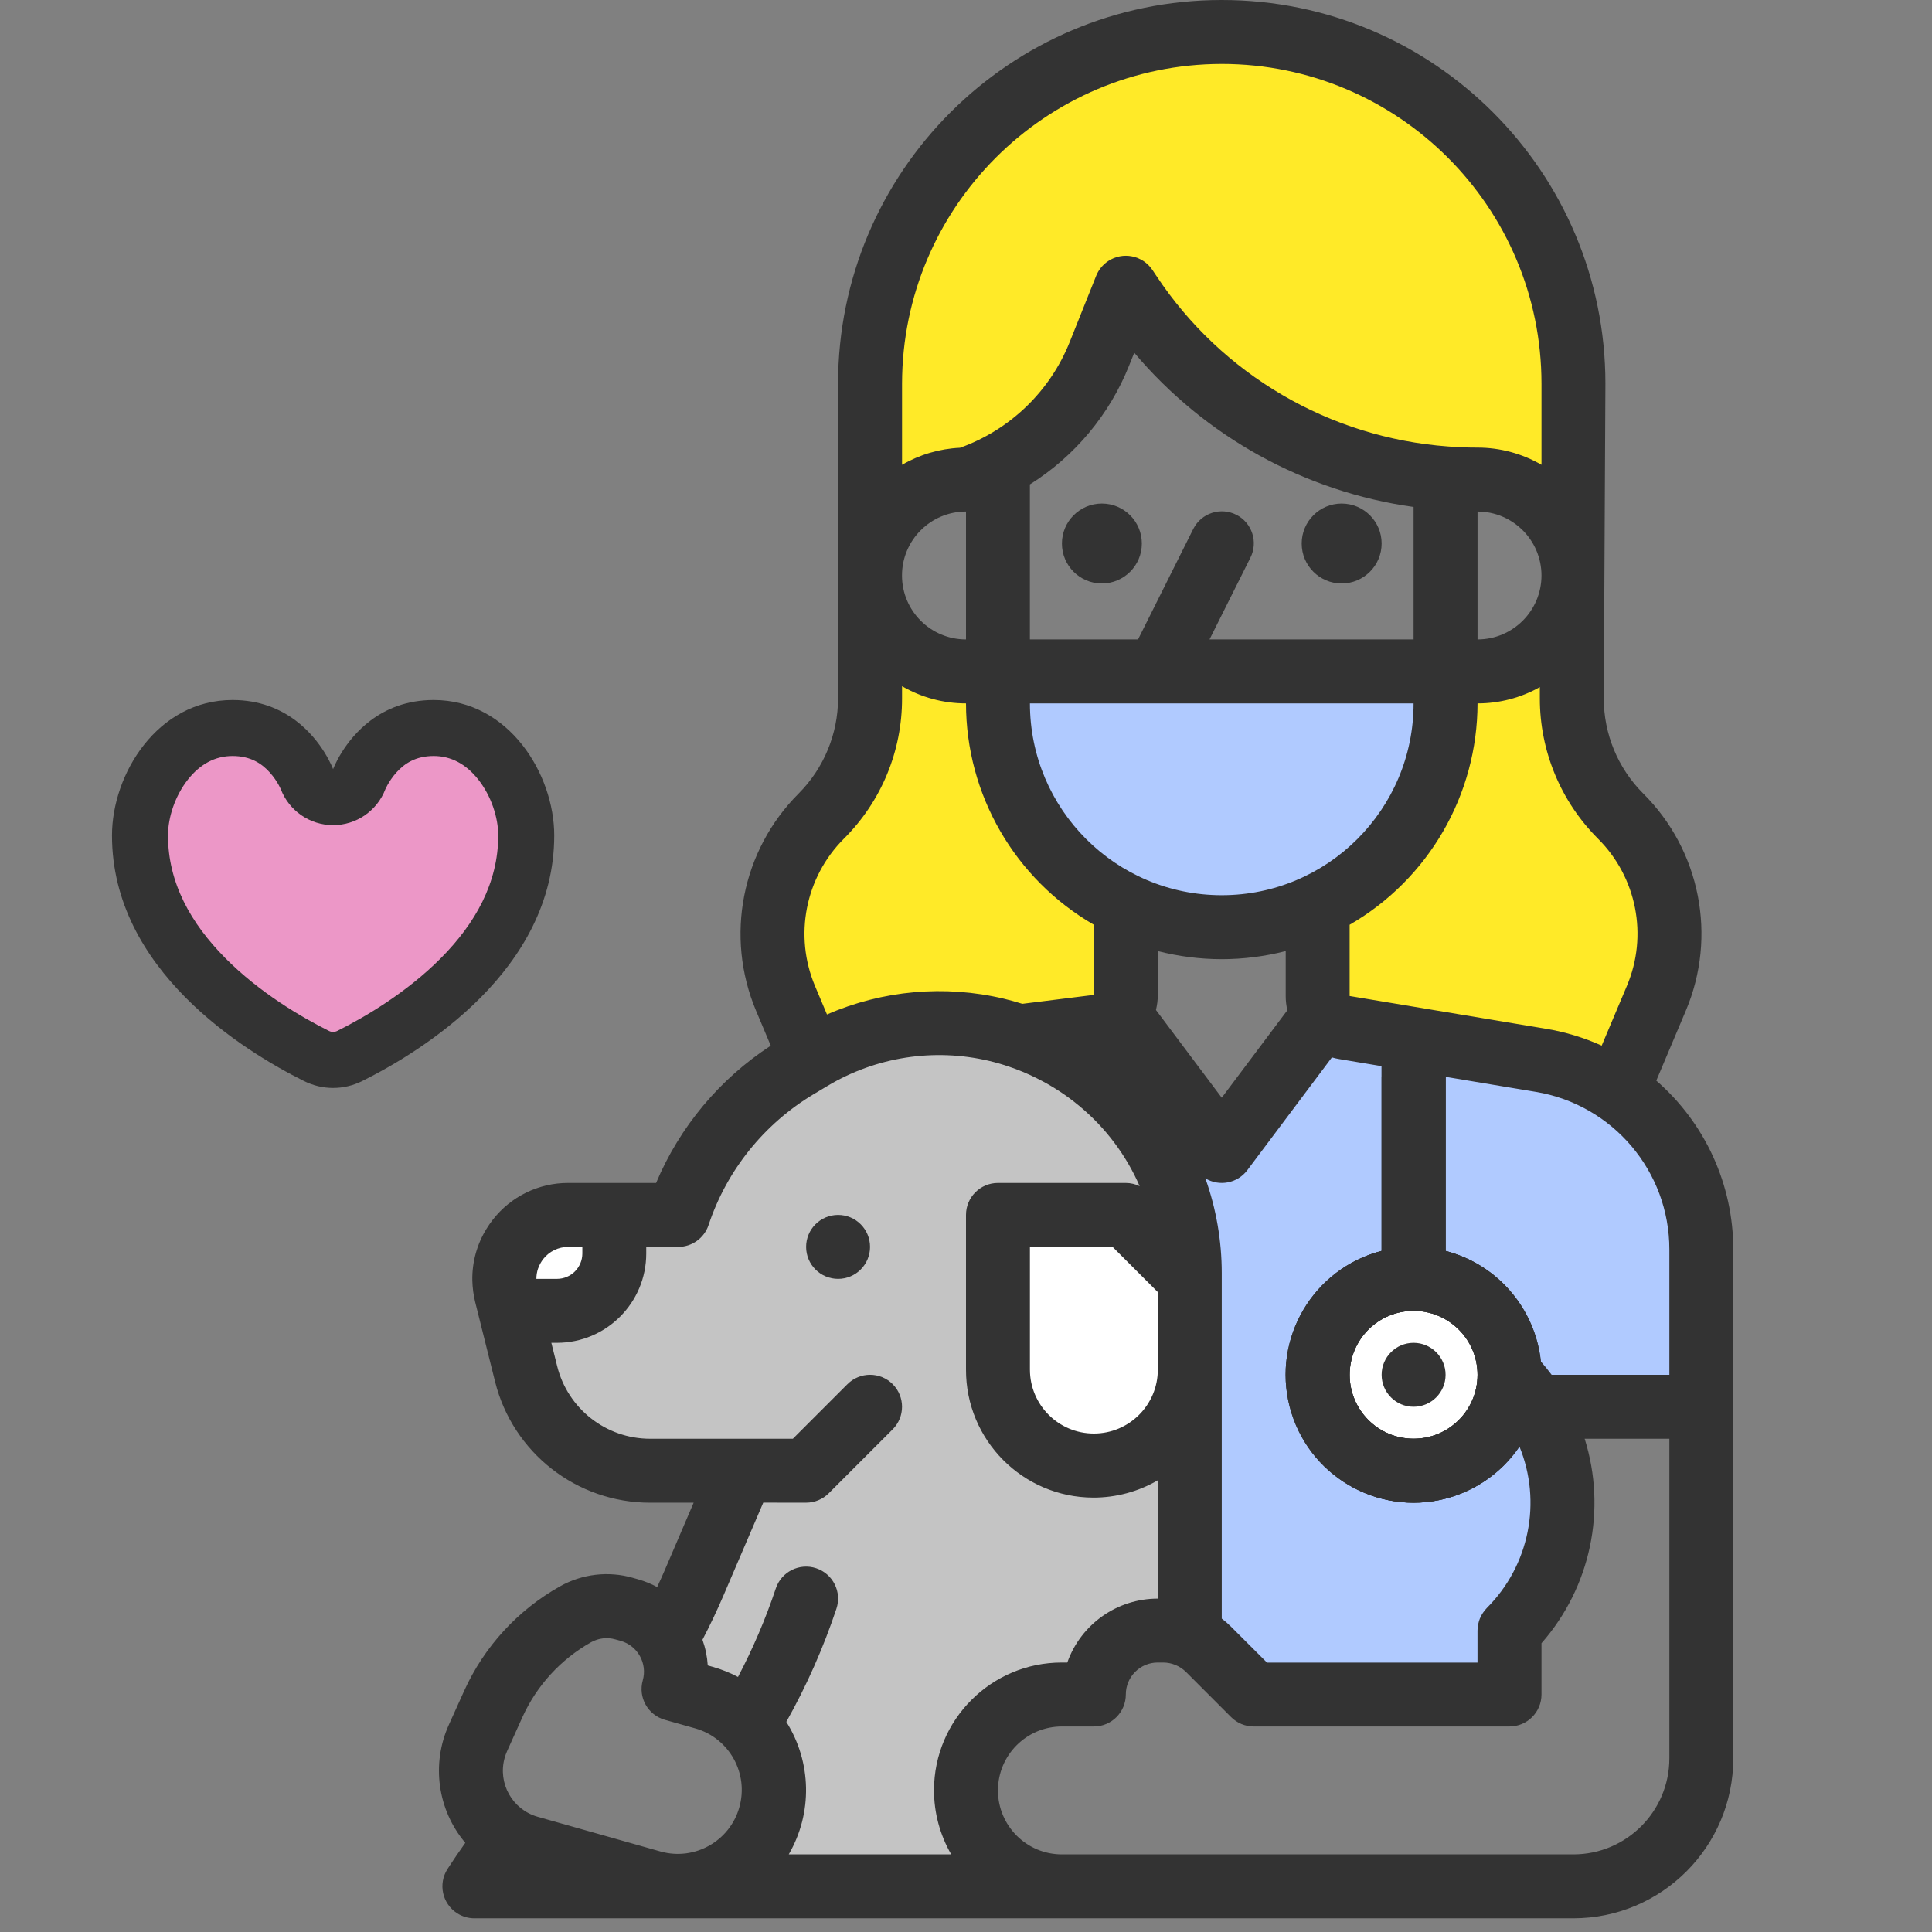 <svg width="69" height="69" viewBox="0 0 69 69" fill="none" xmlns="http://www.w3.org/2000/svg">
<rect x="0" y="0" width="69" height="69" fill="#808080" stroke="none"/>
<path d="M40.78 19.411C40.78 20.199 40.14 20.838 39.352 20.838C38.564 20.838 37.926 20.2 37.926 19.411C37.926 18.623 38.564 17.984 39.352 17.984C40.14 17.984 40.78 18.623 40.78 19.411Z" fill="#333333"/>
<path d="M45.836 37.95L41.893 41.4L42.386 44.85V57.664L44.357 60.621H53.228L54.214 58.157L55.693 53.229L54.707 50.764L60.621 49.779L60.129 41.4L57.171 37.95L47.314 36.471L45.836 37.95Z" fill="#B0CAFF"/>
<ellipse cx="50.271" cy="49.286" rx="2.957" ry="2.957" fill="white"/>
<path d="M49.344 19.411C49.344 20.199 48.704 20.838 47.916 20.838C47.128 20.838 46.489 20.2 46.489 19.411C46.489 18.623 47.128 17.984 47.916 17.984C48.704 17.984 49.344 18.623 49.344 19.411Z" fill="#333333"/>
<path d="M51.628 49.1C51.628 49.73 51.115 50.242 50.485 50.242C49.855 50.242 49.344 49.73 49.344 49.1C49.344 48.469 49.855 47.958 50.485 47.958C51.115 47.958 51.628 48.469 51.628 49.1Z" fill="#333333"/>
<path d="M31.543 9.857V16.757L32.036 17.743L34.993 16.757L38.195 14.293L39.922 10.843H40.907L45.836 15.279L51.257 16.757L55.693 17.25V14.293L54.214 7.393L49.779 2.957L44.85 0.986L39.922 1.479L35.486 3.943L31.543 9.857Z" fill="#FFEA28"/>
<path d="M35.486 24.643L32.036 23.164L30.557 27.107L29.079 28.769L28.093 31.543L27.107 34.007L29.079 37.457L32.036 36.471L36.471 36.964H39.922V32.036L38.443 31.543L36.471 28.769V27.107L35.486 24.643Z" fill="#FFEA28"/>
<path d="M55.693 23.164L51.75 24.643L50.272 29.079L46.822 32.529V35.486L48.793 36.964L57.172 38.443L59.143 34.5V30.557L56.186 26.614L55.693 23.164Z" fill="#FFEA28"/>
<path d="M51.75 24.15H35.978L35.486 26.614L37.95 30.557L43.864 33.514L48.3 31.543L51.257 28.093L51.75 24.15Z" fill="#B0CAFF"/>
<path d="M23.657 43.371H19.221L18.236 45.836L19.221 49.286L21.193 51.75L25.628 52.736L23.657 58.157L24.15 60.129L25.628 60.621L27.6 63.086L26.614 67.029H35.486V65.057L34.993 63.086L37.457 60.621L39.428 59.143L42.386 58.157V55.693V47.314L41.4 40.907L37.457 37.457L34.007 36.471L29.078 37.457L25.628 40.907L23.657 43.371Z" fill="#C4C4C4"/>
<path d="M41.893 43.864H35.978L35.486 46.329L35.978 50.764L38.443 52.243L42.386 51.75L42.879 46.329L41.893 43.864Z" fill="white"/>
<path d="M20.207 43.371L18.236 44.85V46.329L19.714 46.822L21.193 45.343L21.686 43.864L20.207 43.371Z" fill="white"/>
<path d="M59.153 38.594L60.207 36.098C61.332 33.443 60.728 30.371 58.684 28.338C57.783 27.437 57.276 26.215 57.278 24.941L57.336 13.702C57.336 6.135 51.201 0 43.634 0C36.067 0 29.931 6.135 29.931 13.702V24.941C29.929 26.215 29.422 27.435 28.525 28.338C26.487 30.375 25.885 33.443 27.002 36.098L27.527 37.345C25.702 38.534 24.277 40.242 23.432 42.248H20.295C19.241 42.245 18.244 42.731 17.597 43.565C17.517 43.669 17.441 43.777 17.372 43.891C17.032 44.443 16.857 45.081 16.869 45.729C16.875 45.991 16.91 46.252 16.972 46.506L17.119 47.094L17.681 49.343C18.314 51.886 20.6 53.67 23.22 53.668H24.773L23.746 56.066C23.659 56.271 23.565 56.476 23.47 56.68C23.254 56.564 23.025 56.472 22.789 56.404L22.599 56.35C21.726 56.101 20.789 56.211 19.997 56.657C18.491 57.503 17.294 58.807 16.581 60.38L16.031 61.598C15.398 63 15.626 64.64 16.618 65.816C16.398 66.123 16.187 66.436 15.982 66.751C15.641 67.282 15.795 67.989 16.325 68.329C16.509 68.448 16.725 68.511 16.942 68.511H56.195C59.346 68.508 61.9 65.954 61.903 62.802V44.627C61.904 42.312 60.901 40.112 59.153 38.594ZM59.62 44.627V49.1H55.416C55.292 48.936 55.164 48.775 55.028 48.621C54.825 46.727 53.471 45.157 51.628 44.677V38.458L53.724 38.808L54.85 38.995C57.603 39.452 59.622 41.835 59.62 44.627ZM53.029 57.51C53.023 57.516 53.019 57.523 53.014 57.529C52.997 57.552 52.978 57.576 52.962 57.601C52.958 57.606 52.954 57.613 52.95 57.62C52.934 57.645 52.918 57.669 52.905 57.697C52.902 57.701 52.901 57.706 52.898 57.711C52.883 57.739 52.868 57.767 52.856 57.798C52.855 57.8 52.853 57.804 52.852 57.806C52.84 57.838 52.828 57.87 52.819 57.902C52.817 57.906 52.817 57.909 52.816 57.913C52.806 57.944 52.799 57.977 52.792 58.011C52.789 58.02 52.788 58.029 52.786 58.038C52.782 58.066 52.777 58.094 52.774 58.122C52.77 58.159 52.768 58.198 52.768 58.236V59.378H45.249L43.968 58.098C43.864 57.993 43.752 57.896 43.634 57.806V45.467C43.634 44.315 43.436 43.17 43.049 42.084C43.549 42.386 44.197 42.26 44.548 41.791L47.568 37.764C47.652 37.789 47.738 37.809 47.825 37.823L49.344 38.077V44.676C46.9 45.306 45.431 47.796 46.06 50.239C46.69 52.682 49.181 54.152 51.622 53.523C52.701 53.244 53.64 52.583 54.265 51.66C55.075 53.64 54.617 55.913 53.103 57.426C53.077 57.453 53.051 57.481 53.029 57.51ZM34.497 18.269H34.5V22.837C33.238 22.838 32.214 21.815 32.214 20.554C32.213 19.294 33.235 18.27 34.497 18.269ZM55.053 20.553C55.052 21.814 54.03 22.836 52.769 22.837V18.269C54.03 18.271 55.052 19.293 55.053 20.553ZM50.485 22.837H43.197L44.655 19.922C44.941 19.36 44.719 18.673 44.157 18.386C43.595 18.1 42.907 18.323 42.62 18.884C42.618 18.89 42.615 18.895 42.612 18.9L40.644 22.837H36.782V17.301C38.382 16.297 39.624 14.811 40.325 13.057L40.509 12.598C43.042 15.6 46.595 17.562 50.485 18.106V22.837ZM41.344 25.121H50.485C50.485 28.904 47.418 31.972 43.634 31.972C39.851 31.972 36.783 28.905 36.783 25.121H41.344ZM43.634 34.256C44.405 34.256 45.171 34.158 45.918 33.967V35.572C45.918 35.743 45.938 35.914 45.977 36.081L43.634 39.204L41.284 36.071C41.327 35.895 41.35 35.714 41.351 35.532V33.967C42.096 34.158 42.863 34.256 43.634 34.256ZM41.351 48.914C41.351 50.176 40.328 51.198 39.067 51.198C37.805 51.198 36.783 50.175 36.783 48.914V44.532H39.736L41.351 46.147V48.914ZM52.769 49.1C52.769 50.361 51.747 51.384 50.485 51.384C49.223 51.384 48.201 50.361 48.201 49.1C48.201 47.839 49.223 46.817 50.485 46.817C51.746 46.817 52.768 47.839 52.769 49.1ZM58.103 35.212L57.203 37.344C56.572 37.059 55.908 36.857 55.226 36.744L54.099 36.556L48.201 35.572V33.027C51.026 31.396 52.766 28.383 52.769 25.121C53.548 25.122 54.315 24.922 54.994 24.539V24.941C54.993 26.822 55.741 28.624 57.071 29.953C58.456 31.331 58.865 33.413 58.103 35.212ZM43.634 2.283C49.94 2.286 55.052 7.396 55.053 13.702V16.6C54.359 16.198 53.571 15.986 52.769 15.986C52.412 15.986 52.059 15.972 51.713 15.945C47.483 15.634 43.635 13.382 41.294 9.845L41.16 9.644C40.809 9.119 40.101 8.976 39.575 9.326C39.384 9.455 39.234 9.638 39.148 9.853L38.206 12.209C37.503 13.974 36.075 15.35 34.287 15.992C33.558 16.025 32.847 16.234 32.216 16.6V13.702C32.223 7.399 37.33 2.291 43.634 2.283ZM30.139 29.954C31.473 28.627 32.221 26.822 32.216 24.942V24.507C32.909 24.91 33.697 25.122 34.5 25.121C34.501 28.383 36.242 31.395 39.067 33.027V35.532L36.512 35.851C36.296 35.784 36.076 35.721 35.848 35.667C33.738 35.168 31.523 35.366 29.535 36.231L29.107 35.214C28.35 33.413 28.758 31.334 30.139 29.954ZM20.296 44.532H20.798V44.77C20.796 45.27 20.392 45.673 19.893 45.674H19.156C19.156 45.667 19.156 45.659 19.157 45.653C19.157 45.605 19.162 45.558 19.168 45.51C19.17 45.496 19.172 45.481 19.175 45.468C19.185 45.413 19.198 45.359 19.216 45.307C19.218 45.301 19.221 45.296 19.223 45.291C19.24 45.244 19.26 45.196 19.284 45.152C19.291 45.138 19.298 45.125 19.304 45.113C19.332 45.063 19.364 45.015 19.398 44.97C19.613 44.693 19.945 44.531 20.296 44.532ZM28.79 53.667C29.092 53.667 29.383 53.547 29.597 53.333L31.881 51.049C32.327 50.603 32.327 49.88 31.881 49.434C31.436 48.988 30.713 48.988 30.267 49.434L28.317 51.384H23.221C21.648 51.386 20.277 50.314 19.898 48.788L19.691 47.958H19.893C21.653 47.956 23.079 46.53 23.08 44.77V44.532H24.223C24.714 44.532 25.151 44.217 25.306 43.751C25.954 41.8 27.282 40.146 29.046 39.086L29.547 38.787C31.281 37.746 33.353 37.424 35.321 37.888C35.57 37.947 35.81 38.016 36.041 38.096C36.37 38.207 36.689 38.34 36.999 38.494L37.059 38.525C37.577 38.784 38.065 39.101 38.511 39.469C38.524 39.478 38.535 39.488 38.547 39.498C39.48 40.271 40.218 41.251 40.702 42.363C40.548 42.288 40.38 42.249 40.208 42.248H35.641C35.01 42.248 34.5 42.759 34.5 43.39V48.914C34.492 51.431 36.527 53.478 39.044 53.486C39.854 53.487 40.65 53.275 41.351 52.867V57.093C39.898 57.092 38.602 58.007 38.118 59.376H37.925C35.404 59.374 33.36 61.416 33.357 63.937C33.357 64.741 33.569 65.531 33.971 66.227H28.17C29.024 64.757 28.99 62.934 28.083 61.495C28.806 60.207 29.405 58.855 29.872 57.454C30.073 56.856 29.749 56.209 29.151 56.009C28.552 55.809 27.906 56.133 27.707 56.731C27.343 57.819 26.891 58.876 26.357 59.891C26.072 59.741 25.773 59.621 25.464 59.533L25.277 59.48C25.257 59.166 25.194 58.859 25.088 58.563C25.363 58.037 25.616 57.501 25.846 56.964L27.259 53.666L28.79 53.667ZM18.111 62.539L18.661 61.32C19.173 60.193 20.031 59.258 21.111 58.651C21.375 58.503 21.688 58.466 21.978 58.55L22.168 58.603C22.774 58.775 23.126 59.406 22.956 60.012C22.784 60.62 23.137 61.25 23.744 61.422L24.843 61.732C26.055 62.083 26.752 63.349 26.401 64.56C26.055 65.761 24.806 66.46 23.6 66.128L19.205 64.886C18.298 64.63 17.769 63.688 18.024 62.78C18.047 62.698 18.076 62.618 18.111 62.54L18.111 62.539ZM59.62 62.802C59.617 64.693 58.086 66.226 56.195 66.228H37.925C36.663 66.228 35.641 65.205 35.641 63.944C35.641 62.683 36.663 61.66 37.925 61.66H39.067C39.697 61.66 40.208 61.148 40.208 60.518C40.207 59.889 40.715 59.378 41.344 59.376H41.546C41.848 59.378 42.139 59.499 42.355 59.71L43.968 61.325C44.183 61.54 44.473 61.66 44.775 61.66H53.91C54.541 61.66 55.053 61.148 55.053 60.518V58.686C56.808 56.688 57.392 53.92 56.595 51.384H59.62V62.802Z" fill="#333333"/>
<path d="M6 33.5L5 30L7 26H9.5L12 28.5L13.5 26.5L16.5 26L18.5 28.5L18 33.5L12 38L6 33.5Z" fill="#EC97C7"/>
<path fill-rule="evenodd" clip-rule="evenodd" d="M10.558 25.733C11.527 26.461 11.896 27.47 11.896 27.47C11.896 27.47 12.267 26.461 13.235 25.733C13.782 25.322 14.519 25 15.489 25C18.176 25 19.794 27.651 19.794 29.837C19.794 34.64 15.085 37.537 12.939 38.607C12.278 38.938 11.515 38.938 10.854 38.607C8.708 37.537 3.999 34.64 4 29.837C4 27.651 5.618 25 8.304 25C9.274 25 10.011 25.322 10.558 25.733ZM10.029 28.186C10.028 28.184 10.027 28.18 10.025 28.175C10.014 28.153 9.993 28.107 9.959 28.045C9.889 27.917 9.78 27.747 9.629 27.581C9.347 27.271 8.953 27 8.304 27C7.685 27 7.15 27.287 6.713 27.839C6.251 28.424 6 29.196 6 29.837V29.837C6 31.533 6.82 32.981 8.043 34.214C9.272 35.455 10.771 36.331 11.747 36.818C11.846 36.867 11.947 36.867 12.046 36.818C13.022 36.331 14.521 35.455 15.751 34.214C16.973 32.981 17.794 31.533 17.794 29.837C17.794 29.196 17.543 28.424 17.081 27.84C16.644 27.287 16.109 27 15.489 27C14.841 27 14.447 27.271 14.164 27.581C14.013 27.747 13.904 27.918 13.834 28.045C13.8 28.107 13.778 28.153 13.768 28.176C13.766 28.181 13.764 28.184 13.763 28.187C13.467 28.959 12.725 29.47 11.896 29.47C11.067 29.469 10.325 28.958 10.029 28.186Z" fill="#333333"/>
<path d="M31.073 44.532C31.073 45.162 30.563 45.674 29.932 45.674C29.301 45.674 28.79 45.162 28.79 44.532C28.79 43.901 29.301 43.39 29.932 43.39C30.563 43.39 31.073 43.902 31.073 44.532Z" fill="#333333"/>
<path d="M53.956 51.154C54.287 50.173 54.652 49.203 54.951 48.213C54.609 46.506 53.334 45.121 51.627 44.677V38.458L49.343 38.076V44.676C46.9 45.306 45.43 47.796 46.059 50.239C46.69 52.682 49.18 54.152 51.622 53.522C52.449 53.308 53.191 52.866 53.776 52.256C53.781 51.888 53.835 51.517 53.956 51.154ZM50.485 51.383C49.223 51.383 48.201 50.361 48.201 49.1C48.201 47.839 49.223 46.816 50.485 46.816C51.746 46.818 52.768 47.839 52.769 49.1C52.769 50.361 51.747 51.383 50.485 51.383Z" fill="#333333"/>
<path d="M47.016 51.154C46.685 50.173 46.32 49.203 46.021 48.213C46.363 46.506 47.638 45.121 49.345 44.677V38.458L51.629 38.076V44.676C54.072 45.306 55.542 47.796 54.913 50.239C54.282 52.682 51.792 54.152 49.35 53.522C48.523 53.308 47.781 52.866 47.196 52.256C47.192 51.888 47.138 51.517 47.016 51.154ZM50.487 51.383C51.749 51.383 52.771 50.361 52.771 49.1C52.771 47.839 51.749 46.816 50.487 46.816C49.226 46.818 48.204 47.839 48.203 49.1C48.203 50.361 49.225 51.383 50.487 51.383Z" fill="#333333"/>
</svg>
